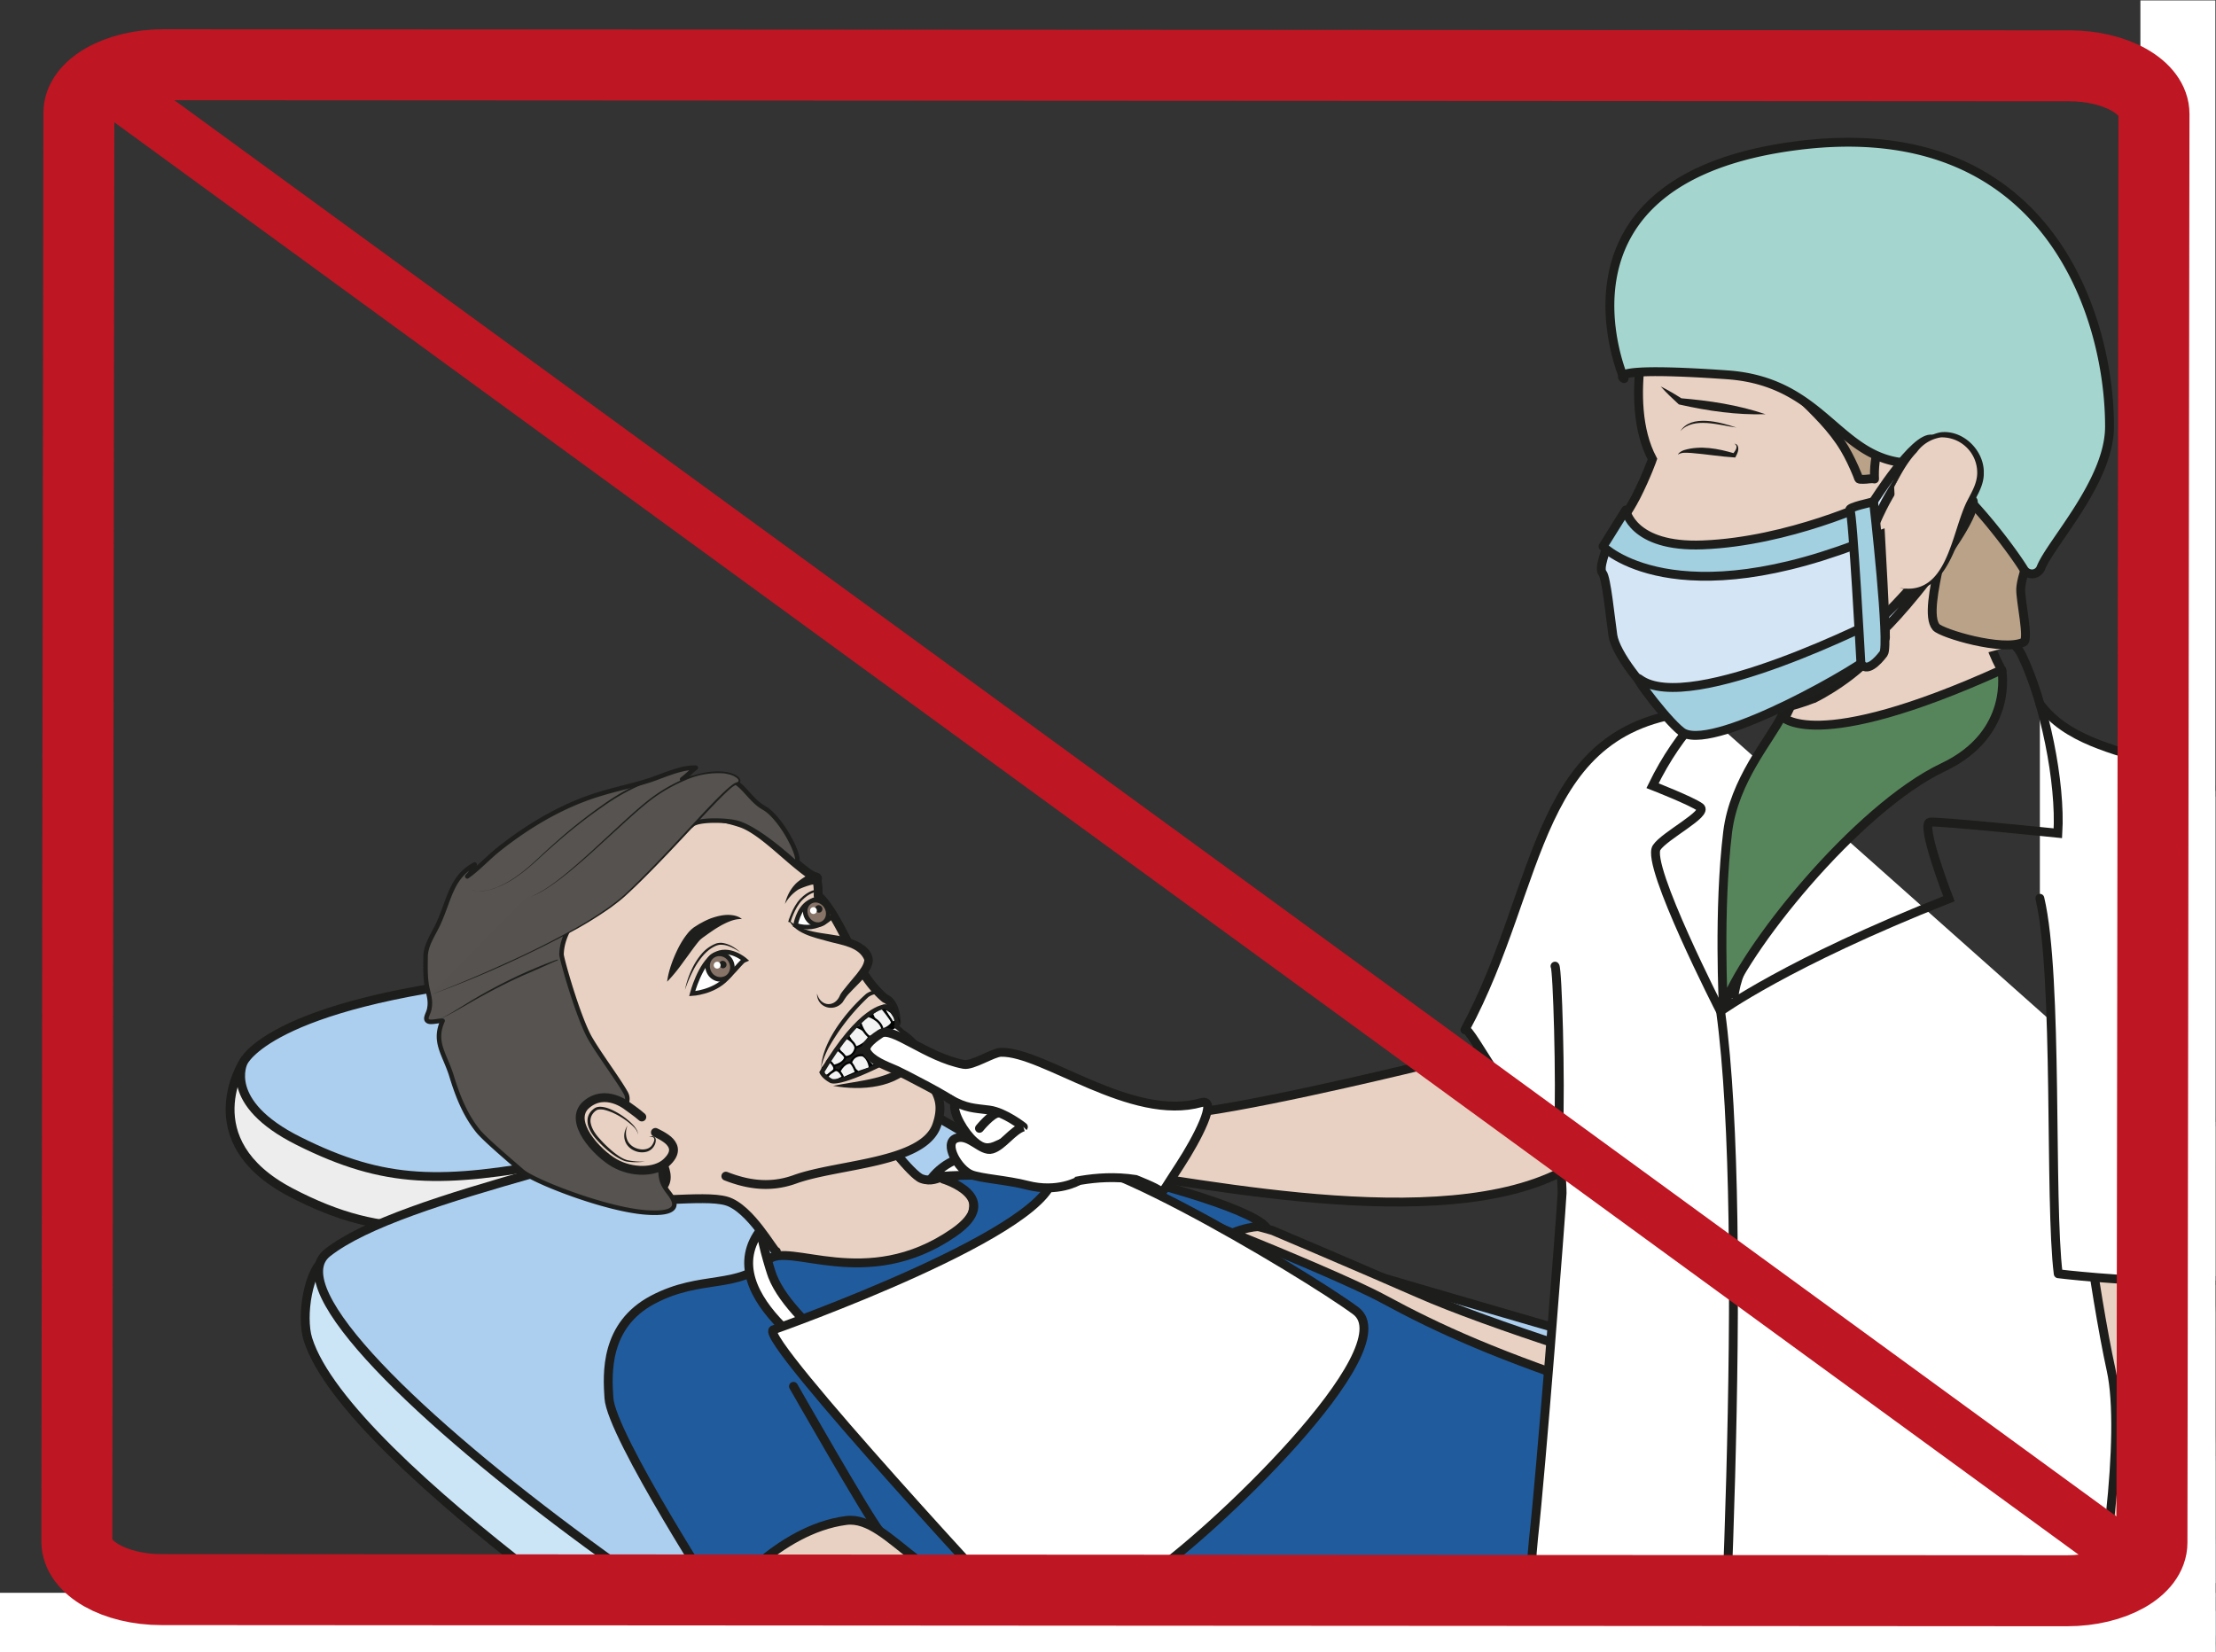 <?xml version="1.0" encoding="UTF-8" standalone="no"?><svg xmlns="http://www.w3.org/2000/svg" xml:space="preserve" viewBox="0 0 332.89 248.2"><rect x="0" y="0" width="332.89" height="248.2" fill="#333333" stroke="none"/><defs><clipPath id="a" clipPathUnits="userSpaceOnUse"><path d="M0 186.15h249.66V0H0Z"/></clipPath><clipPath id="b" clipPathUnits="userSpaceOnUse"><path d="M0 186.15h249.66V0H0Z"/></clipPath><clipPath id="c" clipPathUnits="userSpaceOnUse"><path d="M0 186.15h249.66V0H0Z"/></clipPath><clipPath id="d" clipPathUnits="userSpaceOnUse"><path d="M0 186.15h249.66V0H0Z"/></clipPath></defs><g clip-path="url(#a)" transform="matrix(1.333 0 0 -1.333 0 248.2)"><path d="M0 0s-5.74-8.83 5.3-14.64c11.05-5.8 17.87-4.21 31.85-1.37 13.98 2.83 26.93 11.9 24.2 16.9-7.2 13.22-25.6 9.52-32.08 8.76C19.52 8.49 0 0 0 0" style="fill:#ededed;fill-opacity:1;fill-rule:nonzero;stroke:none" transform="translate(27.42 66.47)"/><path d="M0 0s-5.74-8.83 5.3-14.64c11.05-5.8 17.87-4.21 31.85-1.37 13.98 2.83 26.93 11.9 24.2 16.9-7.2 13.22-25.6 9.52-32.08 8.76C19.52 8.49 0 0 0 0Z" style="fill:none;stroke:#1d1d1b;stroke-width:1;stroke-linecap:butt;stroke-linejoin:miter;stroke-miterlimit:10;stroke-dasharray:none;stroke-opacity:1" transform="translate(27.42 66.47)"/><path d="M0 0s-2.4-4.56 6.22-8.87c9.83-4.92 16.13-4.81 29.37-2.39C48.83-8.83 61.84.3 59.4 3.88c-6.45 9.46-23.86 6.23-30 5.57C2.75 6.56 0 0 0 0" style="fill:#accfef;fill-opacity:1;fill-rule:nonzero;stroke:none" transform="translate(27.42 66.47)"/><path d="M0 0s-2.4-4.56 6.22-8.87c9.83-4.92 16.13-4.81 29.37-2.39C48.83-8.83 61.84.3 59.4 3.88c-6.45 9.46-23.86 6.23-30 5.57C2.75 6.56 0 0 0 0Z" style="fill:none;stroke:#1d1d1b;stroke-width:1;stroke-linecap:butt;stroke-linejoin:miter;stroke-miterlimit:10;stroke-dasharray:none;stroke-opacity:1" transform="translate(27.42 66.47)"/><path d="M0 0s-40.73-10.53-54.64-18.18c-2.1-1.15-2.9-6.63-2.1-9.17C-52.29-41.55-9.26-69.5-9.26-69.5 6.72-82.33 8.3-83.48 17.6-87.29c9.3-3.8 69.3 10.63 69.3 10.63s20.1-28.69 26.59-26.35c6.48 2.33 66.41 25.38 83.11 20.64 16.7-4.73 153.36-41.98 172.16-36.08 18.8 5.9 69.46 23.92 60 35.5-9.46 11.57-82.59 28.97-90.36 30.88-7.78 1.92-69.72 19.37-82.2 17.09-12.47-2.28-68.46-21.39-72.37-20.82-3.9.56-7.65 2.58-7.65 2.58S114.22-42.74 65.19-27.59C29.46-16.55 3.22.63 0 0" style="fill:#cbe5f7;fill-opacity:1;fill-rule:nonzero;stroke:none" transform="translate(91.44 62.6)"/><path d="M0 0s-40.73-10.53-54.64-18.18c-2.1-1.15-2.9-6.63-2.1-9.17C-52.29-41.55-9.26-69.5-9.26-69.5 6.72-82.33 8.3-83.48 17.6-87.29c9.3-3.8 69.3 10.63 69.3 10.63s20.1-28.69 26.59-26.35c6.48 2.33 66.41 25.38 83.11 20.64 16.7-4.73 153.36-41.98 172.16-36.08 18.8 5.9 69.46 23.92 60 35.5-9.46 11.57-82.59 28.97-90.36 30.88-7.78 1.92-69.72 19.37-82.2 17.09-12.47-2.28-68.46-21.39-72.37-20.82-3.9.56-7.65 2.58-7.65 2.58S114.22-42.74 65.19-27.59C29.46-16.55 3.22.63 0 0Z" style="fill:none;stroke:#1d1d1b;stroke-width:1;stroke-linecap:butt;stroke-linejoin:miter;stroke-miterlimit:10;stroke-dasharray:none;stroke-opacity:1" transform="translate(91.44 62.6)"/><path d="M0 0s-43.23 20.12-75.31 12.32c-11.51-2.8-85.3 49.14-74.95 57.3 8.4 6.62 36.28 11.31 54.46 18.63 5.93 2.39 14.63-3.68 18-5.5 13.37-7.2 58.8-19.28 87.5-27.98 14.16-4.3 55.47-5.97 62.74-11.3 7.27-5.32 15.68-12.04 15.68-12.04s-35.68-7.4-48.68-11.79C11.08 10.08-1.88 2.78 0 0" style="fill:#accfef;fill-opacity:1;fill-rule:nonzero;stroke:none" transform="translate(187.16 -24.62)"/><path d="M0 0s-43.23 20.12-75.31 12.32c-11.51-2.8-85.3 49.14-74.95 57.3 8.4 6.62 36.28 11.31 54.46 18.63 5.93 2.39 14.63-3.68 18-5.5 13.37-7.2 58.8-19.28 87.5-27.98 14.16-4.3 55.47-5.97 62.74-11.3 7.27-5.32 15.68-12.04 15.68-12.04s-35.68-7.4-48.68-11.79C11.08 10.08-1.88 2.78 0 0Z" style="fill:none;stroke:#1d1d1b;stroke-width:1;stroke-linecap:butt;stroke-linejoin:miter;stroke-miterlimit:10;stroke-dasharray:none;stroke-opacity:1" transform="translate(187.16 -24.62)"/><path d="M0 0s-.26 4.38 8.7 7.77c8.97 3.4 64.8 28.36 90.4 18.7 25.6-9.68 152.13-43.76 169.73-38.57 17.6 5.19 60.26 18.81 51.54 24.12" style="fill:none;stroke:#1d1d1b;stroke-width:1;stroke-linecap:butt;stroke-linejoin:miter;stroke-miterlimit:10;stroke-dasharray:none;stroke-opacity:1" transform="translate(191.04 -27.08)"/></g><g clip-path="url(#b)" transform="matrix(1.333 0 0 -1.333 0 248.2)"><path d="M0 0s9.14-3.87 16.51-7.1c7.37-3.25 25.1-9.05 32.76-10.64 7.66-1.6 28.7-6.05 29.43-10.12.14-.78-4.68-5.75-10.86-4.59C41.9-27.55-11.76-7.05-8.74-.18-7.56 2.47 0 0 0 0" style="fill:#e8d1c2;fill-opacity:1;fill-rule:nonzero;stroke:none" transform="translate(143.46 47.48)"/><path d="M0 0s9.14-3.87 16.51-7.1c7.37-3.25 25.1-9.05 32.76-10.64 7.66-1.6 28.7-6.05 29.43-10.12.14-.78-4.68-5.75-10.86-4.59C41.9-27.55-11.76-7.05-8.74-.18-7.56 2.47 0 0 0 0Z" style="fill:none;stroke:#1d1d1b;stroke-width:1;stroke-linecap:round;stroke-linejoin:round;stroke-miterlimit:10;stroke-dasharray:none;stroke-opacity:1" transform="translate(143.46 47.48)"/><path d="M0 0s-10.42 5.1-12.53 13.65c-2.1 8.55-4.15 15.04 1.94 19.13 3.19 2.15 20.01 9.45 18.24 9.93 5-1.35 12.25-8.04 13.1-10.18.84-2.15 3.81-8.53 3.81-8.53-.25.54 3.6-5 4.71-8.21.92-2.63 1.11-4.58 1.37-5.73.28-1.2.85-2.96-.03-4.2 0 0 3.57-4.73 4.7-5.13 1.11-.4 1.82.08 2.19.13.36.04 4.1-1.06 3.66-3.5-.2-1.16-.5-6.71-13.67-6.48-10.42.18-8.33 1.74-8.56 1.65-.23-.1-2.9 4.9-5.61 5.68-2.72.77-9.28-.5-13.32.53" style="fill:#e8d1c2;fill-opacity:1;fill-rule:nonzero;stroke:#1d1d1b;stroke-width:1;stroke-linecap:round;stroke-linejoin:round;stroke-miterlimit:10;stroke-dasharray:none;stroke-opacity:1" transform="translate(68.54 52.62)"/><path d="M0 0c-2.81-4.44-19.3 16.39-21.96 16.14-3.03-.29-2.86-18.92-2.86-18.92s3.01-4.47-3-3.92" style="fill:none;stroke:#1d1d1b;stroke-width:1;stroke-linecap:round;stroke-linejoin:round;stroke-miterlimit:10;stroke-dasharray:none;stroke-opacity:1" transform="translate(99.15 58.48)"/><path d="M0 0s10.39-8.98 11.96-12.02" style="fill:none;stroke:#1d1d1b;stroke-width:1;stroke-linecap:round;stroke-linejoin:round;stroke-miterlimit:10;stroke-dasharray:none;stroke-opacity:1" transform="translate(90.91 31.7)"/><path d="M0 0s9.33-6.18 15.14-3.95c5.82 2.23 38.78 15.72 40.99 16.53 2.21.81 38.13 10.87 47.25 9.1 9.12-1.76 23.13-2.18 35.69-6.21 12.56-4.04 32.32-13.06 37.35-11.62 5.03 1.44 2.88 19.16 8.07 22.57 2.9 1.9 9.62 3.52 9.62 3.52s1.27 8.55 6.36 9.48c5.1.92 10.51 1 10.51 1s-22.63 2.7-34.56 6.66c-12.19 4.04-55.15 17.17-66.94 14.5-11.98-2.74-41.04-10.64-49.04-13.83-5.9-2.36-18.65-6.12-27.12-5.78-8.48.34-44.2-16.34-46.62-22.3C-15.73 13.68 0 0 0 0" style="fill:#605a51;fill-opacity:1;fill-rule:nonzero;stroke:none" transform="translate(175.4 -16.05)"/><path d="M0 0s9.33-6.18 15.14-3.95c5.82 2.23 38.78 15.72 40.99 16.53 2.21.81 38.13 10.87 47.25 9.1 9.12-1.76 23.13-2.18 35.69-6.21 12.56-4.04 32.32-13.06 37.35-11.62 5.03 1.44 2.88 19.16 8.07 22.57 2.9 1.9 9.62 3.52 9.62 3.52s1.27 8.55 6.36 9.48c5.1.92 10.51 1 10.51 1s-22.63 2.7-34.56 6.66c-12.19 4.04-55.15 17.17-66.94 14.5-11.98-2.74-41.04-10.64-49.04-13.83-5.9-2.36-18.65-6.12-27.12-5.78-8.48.34-44.2-16.34-46.62-22.3C-15.73 13.68 0 0 0 0Z" style="fill:none;stroke:#1d1d1b;stroke-width:1;stroke-linecap:round;stroke-linejoin:round;stroke-miterlimit:10;stroke-dasharray:none;stroke-opacity:1" transform="translate(175.4 -16.05)"/><path d="M0 0c2.51.98 3.7.61 3.7.61C1.8 2.88-10.93 6.27-16.46 7.29c-6.8 1.25-16.24-1.26-16.24-1.26s6.92-2.07 1.18-6.04c-9.9-6.84-18.72-.88-20.92-3.1-3.3-3.35-7.52-1.57-12.97-4.45-5.45-2.88-5.14-8.34-4.96-11.08.27-4.26 12.82-23.62 12.82-23.62s7.7 8.13 13.3 9.49c5.62 1.35 4.9-5.92 23.02-12.17 8.67-3 20.84-14.3 35.1-18.1 2.71-.73 7.49.08 10.01-.59 1.96-.51 5.33-3.65 7.11-4.12l2.55 6.15s-2.27 3.04-.65 7.67c1.62 4.62 2.89 6.5 8.24 12.09 5.35 5.58 13.5 12.7 18.44 14.52 4.94 1.83 5.5 4.01 13.21 5.74l-5.45 1.2c-8.13 1.8-14.6-1-24.56 2.25-12.93 4.2-19.69 7.3-25.81 10.62-6.67 3.6-30.27 12.7-30.27 12.7" style="fill:#205b9d;fill-opacity:1;fill-rule:nonzero;stroke:#1d1d1b;stroke-width:1;stroke-linecap:round;stroke-linejoin:round;stroke-miterlimit:10;stroke-dasharray:none;stroke-opacity:1" transform="translate(138.99 47.27)"/><path d="M0 0c-.37-.43.95-4.78 1.2-5.4 2.38-6.07 14.37-12.89 7.98-10.88C9.18-16.29-6.25-7.67 0 0" style="fill:#fff;fill-opacity:1;fill-rule:nonzero;stroke:#1d1d1b;stroke-width:1;stroke-linecap:butt;stroke-linejoin:miter;stroke-miterlimit:10;stroke-dasharray:none;stroke-opacity:1" transform="translate(85.86 47.75)"/><path d="M0 0c.35.48 6.17.43 7.03.37C15.39-.2 28.96-9.87 23.69-4.26 23.69-4.26 6.4 8.21 0 0" style="fill:#fff;fill-opacity:1;fill-rule:nonzero;stroke:#1d1d1b;stroke-width:1;stroke-linecap:butt;stroke-linejoin:miter;stroke-miterlimit:10;stroke-dasharray:none;stroke-opacity:1" transform="translate(104.92 53.33)"/><path d="M0 0s32.69 11.53 31.54 17.8C30.4 24.04 59.94 6.4 65.66 2.16c5.71-4.23-16.5-25.39-23.33-29.89-6.83-4.5-13.9-5.55-13.9-5.55S-1.52-1.09 0 0" style="fill:#fff;fill-opacity:1;fill-rule:nonzero;stroke:none" transform="translate(87.12 36.3)"/><path d="M0 0s32.69 11.53 31.54 17.8C30.4 24.04 59.94 6.4 65.66 2.16c5.71-4.23-16.5-25.39-23.33-29.89-6.83-4.5-13.9-5.55-13.9-5.55S-1.52-1.09 0 0Z" style="fill:none;stroke:#1d1d1b;stroke-width:1;stroke-linecap:butt;stroke-linejoin:miter;stroke-miterlimit:10;stroke-dasharray:none;stroke-opacity:1" transform="translate(87.12 36.3)"/><path d="M0 0s-37.42 11.04-52.05 16.27c-14.63 5.22-28.33 7.13-39.85 4.05-11.52-3.08-43.47-10.58-49.72-12.27-7.77-2.1-18.08.54-18.08.54" style="fill:none;stroke:#1d1d1b;stroke-width:1;stroke-linecap:round;stroke-linejoin:round;stroke-miterlimit:10;stroke-dasharray:none;stroke-opacity:1" transform="translate(363.78 12.99)"/><path d="M0 0s8.43-14.79 9.72-16.32" style="fill:none;stroke:#1d1d1b;stroke-width:1;stroke-linecap:round;stroke-linejoin:round;stroke-miterlimit:10;stroke-dasharray:none;stroke-opacity:1" transform="translate(89.42 29.94)"/><path d="M0 0c1.56-3.72 1.29-10.45 3.7-11.29 2.4-.83.67 7.38.41 9.78-.52 4.9 2.2 3.7 2.5-1.27.3-5.25 1.09-6.93 1.58-7.03 3.11-.67 1.94 7.66.72 11.99C7.7 6.5 12.07.62 12.66-4.28c.6-4.9 4.89-1.2 2 6.9-2.88 8.1-.2 3.6 1.06 2.87 3.38-1.97 8.89 1.2 4.67 2.67-4.22 1.46-9.65 8.14-19.44 7.27-8.8-.79-8.42-1.11-16.24.2-5.64.95-14.24 6.02-25.03 5.3-10.78-.7-15.03 9.39-20.12 8.72-7.73-1-13.8-8.88-13.8-8.88 8.72-8.92 21.63-15.56 27-16.8 5.37-1.25 27.2-.4 32.42.21 3.44.41 7.45-1.9 10.67-3.23 0 0 .71-1.85.38-4.88-.34-3.04.7-7.96 2.04-6.16C-.4-8.29-.17.41 0 0" style="fill:#e8d1c2;fill-opacity:1;fill-rule:nonzero;stroke:none" transform="translate(155.79 -14.83)"/><path d="M0 0c1.56-3.72 1.29-10.45 3.7-11.29 2.4-.83.67 7.38.41 9.78-.52 4.9 2.2 3.7 2.5-1.27.3-5.25 1.09-6.93 1.58-7.03 3.11-.67 1.94 7.66.72 11.99C7.7 6.5 12.07.62 12.66-4.28c.6-4.9 4.89-1.2 2 6.9-2.88 8.1-.2 3.6 1.06 2.87 3.38-1.97 8.89 1.2 4.67 2.67-4.22 1.46-9.65 8.14-19.44 7.27-8.8-.79-8.42-1.11-16.24.2-5.64.95-14.24 6.02-25.03 5.3-10.78-.7-15.03 9.39-20.12 8.72-7.73-1-13.8-8.88-13.8-8.88 8.72-8.92 21.63-15.56 27-16.8 5.37-1.25 27.2-.4 32.42.21 3.44.41 7.45-1.9 10.67-3.23 0 0 .71-1.85.38-4.88-.34-3.04.7-7.96 2.04-6.16C-.4-8.29-.17.41 0 0Z" style="fill:none;stroke:#1d1d1b;stroke-width:1;stroke-linecap:round;stroke-linejoin:round;stroke-miterlimit:10;stroke-dasharray:none;stroke-opacity:1" transform="translate(155.79 -14.83)"/><path d="M0 0c2.08-.81 4.75-1.46 7.8-.35 4.83 1.74 14.45 1.77 15.96 6.08 1.51 4.32-2.1 4.7-2.12 8.52 0 .28-1.4 1.57-1.67 1.67-1.46.57-.76 1.4-.76 1.4s-.02 2.2-1.25 2.7c0 0-1.77 1.35-3.05 3.97-1.28 2.62-3.04 6.39-4.51 7.62 0 0 .1 1.97-.47 2.19-.49.19-1.25.82-1.93 1.37-1.93 1.58-4.3 3.95-6.27 4.63a17.43 17.43 0 0 1-17.6-3.97c-7.06-6.55-6.7-20.24-3.23-25.45 3.47-5.22 11.24-8 11.24-8" style="fill:#e8d1c2;fill-opacity:1;fill-rule:nonzero;stroke:#1e1f1d;stroke-width:1;stroke-linecap:round;stroke-linejoin:round;stroke-miterlimit:10;stroke-dasharray:none;stroke-opacity:1" transform="translate(81.8 53.63)"/><path d="M0 0c.18.77.52 1.52 1.1 2.16.14.16.3.3.48.44a9.98 9.98 0 0 0 1.06.7l.32.15a1.94 1.94 0 0 0 .33.09h.08c.04 0 .03.02.16 0a.69.69 0 1 0-.24-1.35h.1l-.02.01h-.09l-.23-.02a8.15 8.15 0 0 1-1.52-.54A4.52 4.52 0 0 1 0 0" style="fill:#1e1f1d;fill-opacity:1;fill-rule:nonzero;stroke:none" transform="translate(88.46 84.31)"/><path d="M0 0c.12-.76 1.58-1.62 3.42-2.02 2.73-.61 4.9-.76 5.6-2.53 0 0 .35-.52-.8-1.9C6.96-7.95 6.36-8.4 5.97-9.21c-.4-.82-2.36-1.33-2.71.67" style="fill:#e8d1c2;fill-opacity:1;fill-rule:nonzero;stroke:none" transform="translate(88.82 82.76)"/><path d="M0 0c.15-.42.54-.66.9-.88 2.37-1.3 5.37-.64 7.65-2.24 2.46-1.93-.27-3.84-1.76-5.5-.3-.33-.4-.53-.68-.95-1.03-1.13-2.88-.53-2.86 1.02.4-1.53 2.08-1.59 2.62-.13.2.4 1.58 1.98 1.87 2.35.36.48.75.94.84 1.52.02.02-.04.13.03-.01C8-3.25 5.95-3.08 4.45-2.65 2.92-2.22.53-1.75 0 0" style="fill:#1e1f1d;fill-opacity:1;fill-rule:nonzero;stroke:none" transform="translate(88.82 82.76)"/><path d="M0 0c-.01-.42 1.82-6.93 3.17-9.37 1-1.77 3.25-4.77 4.08-6.27.74-1.36-1.2-2.65-1.13-2.91.19-.6 3.6-2.05 4.53-4.08.95-2.04 0-2.4 1.44-4.23.75-.95 1.64-2.56-2.66-2.22-4.57.36-12.56 3.5-13.85 4.62-1.28 1.11-4.24 3.62-4.98 4.54-1.49 1.85-2.33 4.03-3 6.23-.76 2.45-2.08 3.8-1 6.2-.4.04-1.3-.23-1.62-.06-.47.23-.02.81.1 1.31.24 1.08-.09 1.73-.27 2.75-.17 1.02-.14 2.14-.13 3.18 0 1.42.93 2.6 1.5 3.9 1.2 2.67 1.43 5.15 4.03 6.54a3.3 3.3 0 0 0-.83-1.34c1.26.9 2.35 2.11 3.58 3.09 3.42 2.7 7.2 4.94 11.37 6.2 1.86.57 3.8.96 5.64 1.56 1.56.52 3.56 1.47 5.17 1.4-.53-.4-1-.9-1.55-1.31 1.58.19 3.23.43 4.83.14 2.05-.37 2.59-2.33 4.4-3.36 2.02-1.15 4.45-5.97 3.6-6.25 0 0-4.3 4.03-6.77 4.6-1.27.3-4.34.36-4.95-.28-.79-.8-4.6.17-6.1-2.4C6.21 8.1.11 4.61 0 0" style="fill:#565350;fill-opacity:1;fill-rule:nonzero;stroke:none" transform="translate(63.28 78.63)"/><path d="M0 0c-.01-.42 1.82-6.93 3.17-9.37 1-1.77 3.25-4.77 4.08-6.27.74-1.36-1.2-2.65-1.13-2.91.19-.6 3.6-2.05 4.53-4.08.95-2.04 0-2.4 1.44-4.23.75-.95 1.64-2.56-2.66-2.22-4.57.36-12.56 3.5-13.85 4.62-1.28 1.11-4.24 3.62-4.98 4.54-1.49 1.85-2.33 4.03-3 6.23-.76 2.45-2.08 3.8-1 6.2-.4.04-1.3-.23-1.62-.06-.47.23-.02.81.1 1.31.24 1.08-.09 1.73-.27 2.75-.17 1.02-.14 2.14-.13 3.18 0 1.42.93 2.6 1.5 3.9 1.2 2.67 1.43 5.15 4.03 6.54a3.3 3.3 0 0 0-.83-1.34c1.26.9 2.35 2.11 3.58 3.09 3.42 2.7 7.2 4.94 11.37 6.2 1.86.57 3.8.96 5.64 1.56 1.56.52 3.56 1.47 5.17 1.4-.53-.4-1-.9-1.55-1.31 1.58.19 3.23.43 4.83.14 2.05-.37 2.59-2.33 4.4-3.36 2.02-1.15 4.45-5.97 3.6-6.25 0 0-4.3 4.03-6.77 4.6-1.27.3-4.34.36-4.95-.28-.79-.8-4.6.17-6.1-2.4C6.21 8.1.11 4.61 0 0Z" style="fill:none;stroke:#1e1f1d;stroke-width:.512;stroke-linecap:round;stroke-linejoin:round;stroke-miterlimit:10;stroke-dasharray:none;stroke-opacity:1" transform="translate(63.28 78.63)"/><path d="m0 0 .43.24.05.03.03.02h.01V.28L.53.24H.53L.5.23.45.2.21.1l-.89-.41-1.8-.8c-1.2-.5-2.39-1.06-3.55-1.66a70.57 70.57 0 0 1-3.45-1.88l-1.7-.97c-.3-.16-.58-.32-.88-.46-.3-.13-.6-.3-.93-.29.33 0 .63.18.92.32.29.15.57.31.85.48l1.68 1.03A57.23 57.23 0 0 0-2.55-.9c.6.25 1.2.51 1.81.75L.18.2l.24.08.06.02H.5l.01.01h.02S.54.33.58.3C.58.24.56.25.56.25V.23H.54L.51.21.46.19Z" style="fill:#1e1f1d;fill-opacity:1;fill-rule:nonzero;stroke:none" transform="translate(62.29 77.73)"/><path d="M0 0s16.47 6.1 22.16 11.47c5.69 5.38 10.96 11.95 12.33 12.36 1.37.42-2.28 3.25-9.05-1.31-3.67-2.48-11-10.82-14.78-11.66" style="fill:#55524f;fill-opacity:1;fill-rule:nonzero;stroke:none" transform="translate(48.56 74.08)"/><path d="M0 0c2.8 1.08 5.58 2.25 8.31 3.5a99.1 99.1 0 0 1 8.05 4.04 43.1 43.1 0 0 1 3.8 2.41c.6.45 1.2.9 1.75 1.41.55.51 1.08 1.04 1.62 1.57 2.13 2.11 4.17 4.32 6.21 6.53 1.03 1.1 2.04 2.2 3.13 3.25.28.26.55.52.85.76.15.12.3.24.47.34.08.05.18.09.28.13.07.02.15.06.18.1.07.09-.01.25-.14.36-.13.11-.29.2-.45.28-.33.14-.7.22-1.06.27a9.09 9.09 0 0 1-4.35-.78 18 18 0 0 1-3.87-2.23c-1.19-.92-2.3-1.94-3.41-2.95l-3.33-3.04c-1.12-1-2.26-1.98-3.46-2.9-.6-.45-1.22-.89-1.86-1.28a7.35 7.35 0 0 0-2.06-.9c.73.18 1.4.53 2.04.93.64.4 1.25.84 1.84 1.3 1.18.93 2.3 1.93 3.42 2.94l3.31 3.06c1.1 1.01 2.22 2.04 3.4 2.96a18.1 18.1 0 0 0 3.91 2.28c1.4.57 2.91.96 4.44.8.38-.04.76-.13 1.12-.28.18-.08.35-.17.5-.31a.8.8 0 0 0 .2-.26c.05-.1.06-.26-.02-.37a.54.54 0 0 0-.3-.18 3.9 3.9 0 0 1-.68-.43c-.28-.24-.55-.5-.82-.75-1.07-1.05-2.09-2.16-3.12-3.25-2.05-2.2-4.1-4.4-6.24-6.51a60.24 60.24 0 0 0-1.64-1.56c-.55-.52-1.16-.97-1.76-1.42a43.54 43.54 0 0 0-3.82-2.4A120.85 120.85 0 0 0 0 0" style="fill:#1e1f1d;fill-opacity:1;fill-rule:nonzero;stroke:none" transform="translate(48.56 74.08)"/><path d="M0 0c.47-.2.99-.2 1.48-.13.5.06.98.22 1.45.4.93.39 1.8.92 2.6 1.53.8.6 1.54 1.28 2.28 1.97.73.7 1.48 1.36 2.24 2.03a56.44 56.44 0 0 0 4.76 3.74 23.86 23.86 0 0 0 5.3 2.9c.06.03.13 0 .15-.06a.12.12 0 0 0-.07-.15A23.65 23.65 0 0 1 14.9 9.4a56.05 56.05 0 0 1-4.77-3.68 79.44 79.44 0 0 1-2.26-2c-.74-.69-1.5-1.36-2.31-1.96-.8-.6-1.68-1.13-2.62-1.5a6.2 6.2 0 0 0-1.45-.4A2.87 2.87 0 0 0 0 0" style="fill:#1e1f1d;fill-opacity:1;fill-rule:nonzero;stroke:none" transform="translate(53.1 85.93)"/><path d="M0 0s1.16-.52 1.63-1.05c.48-.53.76-1.3-.44-2.38-1.2-1.07-3.77-1.17-5.8-.02-2.02 1.15-5.32 4.76-3.16 6.6 2.16 1.83 4.61-.17 4.61-.17s1.12-.78 1.63-1.24" style="fill:#e8d1c2;fill-opacity:1;fill-rule:nonzero;stroke:#1e1f1d;stroke-width:1;stroke-linecap:round;stroke-linejoin:round;stroke-miterlimit:10;stroke-dasharray:none;stroke-opacity:1" transform="translate(73.86 58.56)"/><path d="M0 0a7.17 7.17 0 0 0-2.02-.01c-.35.06-.66.22-.96.39-.3.17-.58.36-.85.56-.54.41-1.03.88-1.5 1.38-.46.5-.9 1.06-1.1 1.76-.08.34-.1.73.04 1.09.13.35.4.63.7.84.35.22.75.17 1.08.11.35-.07.67-.2.98-.35.62-.3 1.19-.67 1.7-1.1.27-.22.51-.46.73-.72.1-.14.2-.28.28-.43.07-.15.13-.33.05-.49.06.16-.02.33-.1.47-.08.14-.19.27-.3.39a8.4 8.4 0 0 1-2.47 1.65c-.3.12-.61.23-.92.3-.31.05-.65.06-.86-.09a1.5 1.5 0 0 1-.56-.7c-.1-.28-.1-.59-.01-.89.16-.6.55-1.15 1-1.63.43-.5.92-.95 1.42-1.38.51-.41 1.06-.83 1.68-1A7.91 7.91 0 0 1 0 0" style="fill:#1e1f1d;fill-opacity:1;fill-rule:nonzero;stroke:none" transform="translate(72.7 55.28)"/><path d="M0 0a2.12 2.12 0 0 1-.02-1.65c.22-.5.7-.84 1.22-.97.52-.14 1.12-.08 1.48.31.16.19.31.47.34.72 0 .12-.04.24-.18.29a.96.96 0 0 1-.42.05c.14.05.3.07.45.04.17-.03.3-.2.31-.37.01-.17-.02-.33-.07-.48a1.02 1.02 0 0 0-.1-.21 1.4 1.4 0 0 0-.95-.7 2.1 2.1 0 0 0-.94.02c-.3.08-.6.22-.85.43-.24.2-.44.47-.54.77C-.49-1.15-.33-.48 0 0" style="fill:#1e1f1d;fill-opacity:1;fill-rule:nonzero;stroke:none" transform="translate(70.72 59.33)"/><path d="M0 0s-1.8 1.57-3.44.56C-5.07-.46-5.94-3.8-5.94-3.8s2.37.13 3.88 1.7C-.56-.55-.37-.15 0 0" style="fill:#fff;fill-opacity:1;fill-rule:nonzero;stroke:none" transform="translate(83.94 78)"/><path d="M0 0s-1.8 1.57-3.44.56C-5.07-.46-5.94-3.8-5.94-3.8s2.37.13 3.88 1.7C-.56-.55-.37-.15 0 0Z" style="fill:none;stroke:#1e1f1d;stroke-width:.512;stroke-linecap:butt;stroke-linejoin:miter;stroke-miterlimit:10;stroke-dasharray:none;stroke-opacity:1" transform="translate(83.94 78)"/><path d="M0 0c.41-.7.22-1.57-.44-1.96a1.42 1.42 0 0 0-1.93.55c-.4.69-.21 1.57.44 1.96C-1.27.94-.4.69 0 0" style="fill:#877367;fill-opacity:1;fill-rule:nonzero;stroke:none" transform="translate(82.32 77.95)"/><path d="M0 0c.41-.7.22-1.57-.44-1.96a1.42 1.42 0 0 0-1.93.55c-.4.69-.21 1.57.44 1.96C-1.27.94-.4.69 0 0Z" style="fill:none;stroke:#1e1f1d;stroke-width:.512;stroke-linecap:round;stroke-linejoin:round;stroke-miterlimit:10;stroke-dasharray:none;stroke-opacity:1" transform="translate(82.32 77.95)"/><path d="M0 0a.41.41 0 0 0-.13-.57c-.19-.12-.44-.05-.56.16-.12.2-.07.46.13.57C-.37.27-.12.2 0 0" style="fill:#1e1f1d;fill-opacity:1;fill-rule:nonzero;stroke:none" transform="translate(81.81 77.69)"/><path d="M0 0c.14 1.04.46 2 .86 2.94.41.94.87 1.83 1.61 2.69.1.1.2.21.33.32l.2.16.17.11c.23.14.44.29.67.4.46.26.95.49 1.46.64.51.16 1.05.27 1.6.27.54-.02 1.12-.11 1.53-.48-.52.04-.98-.1-1.4-.26a8.51 8.51 0 0 1-1.25-.63c-.4-.23-.78-.5-1.17-.77l-.57-.41-.13-.1-.1-.08a3.13 3.13 0 0 1-.2-.2c-.55-.65-1.11-1.48-1.7-2.26C1.34 1.54.74.75 0 0" style="fill:#1e1f1d;fill-opacity:1;fill-rule:nonzero;stroke:none" transform="translate(75.18 75.55)"/><path d="M0 0c.15.77.4 1.52.73 2.24.33.72.75 1.4 1.3 2a4.08 4.08 0 0 0 1.5 1c.2.06.41.08.62.07.82-.1 1.51-.55 2.1-1.06-.33.21-.67.4-1.02.56-.35.16-.73.28-1.1.28-.36.03-.7-.12-1.04-.32-.33-.19-.61-.44-.88-.71a8.17 8.17 0 0 1-1.3-1.9A15.6 15.6 0 0 1 0 0" style="fill:#1e1f1d;fill-opacity:1;fill-rule:nonzero;stroke:none" transform="translate(77.19 74.62)"/><path d="M0 0s.3 1.84 1.46 2.55c1.15.7 1.6.43 1.6.43l1.17-1.75.04-.06S2.67-.85 0 0" style="fill:#fff;fill-opacity:1;fill-rule:nonzero;stroke:none" transform="translate(89.65 81.91)"/><path d="M0 0s.3 1.84 1.46 2.55c1.15.7 1.6.43 1.6.43l1.17-1.75.04-.06S2.67-.85 0 0Z" style="fill:none;stroke:#1e1f1d;stroke-width:.512;stroke-linecap:butt;stroke-linejoin:miter;stroke-miterlimit:10;stroke-dasharray:none;stroke-opacity:1" transform="translate(89.65 81.91)"/><path d="M0 0c.4-.67.24-1.5-.36-1.86-.6-.36-1.4-.1-1.8.57-.4.67-.25 1.5.35 1.86C-1.2.93-.4.67 0 0" style="fill:#877367;fill-opacity:1;fill-rule:nonzero;stroke:none" transform="translate(93.12 84)"/><path d="M0 0c.4-.67.24-1.5-.36-1.86-.6-.36-1.4-.1-1.8.57-.4.67-.25 1.5.35 1.86C-1.2.93-.4.67 0 0Z" style="fill:none;stroke:#1e1f1d;stroke-width:.512;stroke-linecap:round;stroke-linejoin:round;stroke-miterlimit:10;stroke-dasharray:none;stroke-opacity:1" transform="translate(93.12 84)"/><path d="M0 0a.42.42 0 0 0-.13-.57c-.19-.12-.44-.05-.56.16-.12.2-.07.46.12.57.2.11.45.04.57-.16" style="fill:#1e1f1d;fill-opacity:1;fill-rule:nonzero;stroke:none" transform="translate(92.62 83.96)"/><path d="M0 0s.45 1.63 1.34 2.55c.84.87 1.62.97 1.62.97" style="fill:none;stroke:#1e1f1d;stroke-width:.256;stroke-linecap:butt;stroke-linejoin:miter;stroke-miterlimit:10;stroke-dasharray:none;stroke-opacity:1" transform="translate(88.95 82.26)"/><path d="M0 0a.38.38 0 1 0-.66-.39A.38.38 0 0 0 0 0" style="fill:#fff;fill-opacity:1;fill-rule:nonzero;stroke:none" transform="translate(92 83.76)"/><path d="M0 0a.38.38 0 1 0-.66-.4A.38.38 0 0 0 0 0" style="fill:#fff;fill-opacity:1;fill-rule:nonzero;stroke:none" transform="translate(81.15 77.61)"/><path d="M0 0s.73-.69 7.07 2.6c0 0 2.78 1.39.84 2.46 0 0-.24 2.84-1.8 3.3 0 0-1.77.23-7.15-7.41 0 0 .2-.48 1.04-.95" style="fill:#1d1d1b;fill-opacity:1;fill-rule:nonzero;stroke:none" transform="translate(93.64 64.38)"/><path d="M0 0s.12-.15.36-.05l.69.24L.6.72Z" style="fill:#f3f3f3;fill-opacity:1;fill-rule:nonzero;stroke:none" transform="translate(97.54 68.96)"/><path d="M0 0s.12-.15.36-.05l.69.24L.6.72Z" style="fill:none;stroke:#020303;stroke-width:.5;stroke-linecap:butt;stroke-linejoin:miter;stroke-miterlimit:10;stroke-dasharray:none;stroke-opacity:1" transform="translate(97.54 68.96)"/><path d="M0 0s.12-.52.56-.27l.54.46S1 .48.85.56z" style="fill:#f3f3f3;fill-opacity:1;fill-rule:nonzero;stroke:none" transform="translate(98.14 69.5)"/><path d="M0 0s.12-.52.56-.27l.54.46S1 .48.85.56z" style="fill:none;stroke:#020303;stroke-width:.5;stroke-linecap:butt;stroke-linejoin:miter;stroke-miterlimit:10;stroke-dasharray:none;stroke-opacity:1" transform="translate(98.14 69.5)"/><path d="M0 0s.01-.66.23-.57c0 0 .85.74.82.82 0 0-.23.3-.4.25z" style="fill:#f3f3f3;fill-opacity:1;fill-rule:nonzero;stroke:none" transform="translate(99.05 70.17)"/><path d="M0 0s.01-.66.23-.57c0 0 .85.74.82.82 0 0-.23.3-.4.25z" style="fill:none;stroke:#020303;stroke-width:.5;stroke-linecap:butt;stroke-linejoin:miter;stroke-miterlimit:10;stroke-dasharray:none;stroke-opacity:1" transform="translate(99.05 70.17)"/><path d="M0 0s.2-.42.31-.38c0 0 .6.28.17.68z" style="fill:#f3f3f3;fill-opacity:1;fill-rule:nonzero;stroke:none" transform="translate(99.88 70.75)"/><path d="M0 0s.2-.42.31-.38c0 0 .6.28.17.68z" style="fill:none;stroke:#020303;stroke-width:.5;stroke-linecap:butt;stroke-linejoin:miter;stroke-miterlimit:10;stroke-dasharray:none;stroke-opacity:1" transform="translate(99.88 70.75)"/><path d="M0 0s.88-1.1.49-1.27c0 0-.65-.33-.73.1 0 0-.98 1.6-.76 1.64l.23.03z" style="fill:#f3f3f3;fill-opacity:1;fill-rule:nonzero;stroke:none" transform="translate(100.52 72.23)"/><path d="M0 0s.88-1.1.49-1.27c0 0-.65-.33-.73.1 0 0-.98 1.6-.76 1.64l.23.03L0 0" style="fill:none;stroke:#020303;stroke-width:.5;stroke-linecap:butt;stroke-linejoin:miter;stroke-miterlimit:10;stroke-dasharray:none;stroke-opacity:1" transform="translate(100.52 72.23)"/><path d="M0 0s1.19-1.42 1.18-1.68c0-.27-.78-.8-1.08-.78C-.2-2.43-1-1.1-1.08-.67l.68.47" style="fill:#f3f3f3;fill-opacity:1;fill-rule:nonzero;stroke:#020303;stroke-width:.25;stroke-linecap:butt;stroke-linejoin:miter;stroke-miterlimit:10;stroke-dasharray:none;stroke-opacity:1" transform="translate(99.35 72.64)"/><path d="M0 0s1.04-.21 1.55-1.17c0 0-.25-.8-1.53-1.22 0 0-.89 1.3-.88 1.48l.16.06s.36.71.7.85" style="fill:#f3f3f3;fill-opacity:1;fill-rule:nonzero;stroke:none" transform="translate(96.4 70.51)"/><path d="M0 0s1.04-.21 1.55-1.17c0 0-.25-.8-1.53-1.22 0 0-.89 1.3-.88 1.48l.16.06s.36.71.7.85z" style="fill:none;stroke:#020303;stroke-width:.25;stroke-linecap:butt;stroke-linejoin:miter;stroke-miterlimit:10;stroke-dasharray:none;stroke-opacity:1" transform="translate(96.4 70.51)"/><path d="M0 0s1-.36 1.18-1.17c0 0-.06-.84-.9-1.04 0 0-.56-.28-1.07 1.04z" style="fill:#f3f3f3;fill-opacity:1;fill-rule:nonzero;stroke:none" transform="translate(95.24 69.29)"/><path d="M0 0s1-.36 1.18-1.17c0 0-.06-.84-.9-1.04 0 0-.56-.28-1.07 1.04z" style="fill:none;stroke:#020303;stroke-width:.25;stroke-linecap:butt;stroke-linejoin:miter;stroke-miterlimit:10;stroke-dasharray:none;stroke-opacity:1" transform="translate(95.24 69.29)"/><path d="M0 0s.9-.61.9-.95c0 0-.1-.62-1.24-.9 0 0-.7.2-.8.47z" style="fill:#f3f3f3;fill-opacity:1;fill-rule:nonzero;stroke:none" transform="translate(94.35 67.92)"/><path d="M0 0s.9-.61.9-.95c0 0-.1-.62-1.24-.9 0 0-.7.2-.8.47z" style="fill:none;stroke:#020303;stroke-width:.25;stroke-linecap:butt;stroke-linejoin:miter;stroke-miterlimit:10;stroke-dasharray:none;stroke-opacity:1" transform="translate(94.35 67.92)"/><path d="M0 0s.77-.58.56-1.04c0 0-.82-.9-1.1-.58-.3.32 0 0 0 0s-.3.77-.17.83z" style="fill:#f3f3f3;fill-opacity:1;fill-rule:nonzero;stroke:none" transform="translate(93.44 66.63)"/><path d="M0 0s.77-.58.56-1.04c0 0-.82-.9-1.1-.58-.3.32 0 0 0 0s-.3.77-.17.83L0 0" style="fill:none;stroke:#020303;stroke-width:.25;stroke-linecap:butt;stroke-linejoin:miter;stroke-miterlimit:10;stroke-dasharray:none;stroke-opacity:1" transform="translate(93.44 66.63)"/><path d="M0 0s1.48-.39 1.73-1.56c0 0-.7-.88-1.5-.84 0 0-.66.41-1.02 1.6 0 0 .4.6.79.8" style="fill:#f3f3f3;fill-opacity:1;fill-rule:nonzero;stroke:#020303;stroke-width:.25;stroke-linecap:butt;stroke-linejoin:miter;stroke-miterlimit:10;stroke-dasharray:none;stroke-opacity:1" transform="translate(97.73 71.74)"/><path d="M0 0s-1.05 1.52-1.3 1.59c-.27.06-.99-.54-1.04-.84-.05-.3 1.01-1.43 1.4-1.61Z" style="fill:#f3f3f3;fill-opacity:1;fill-rule:nonzero;stroke:none" transform="translate(102.36 68.88)"/><path d="M0 0s-1.05 1.52-1.3 1.59c-.27.06-.99-.54-1.04-.84-.05-.3 1.01-1.43 1.4-1.61L0 0" style="fill:none;stroke:#020303;stroke-width:.25;stroke-linecap:butt;stroke-linejoin:miter;stroke-miterlimit:10;stroke-dasharray:none;stroke-opacity:1" transform="translate(102.36 68.88)"/><path d="M0 0s.07 1.06-.71 1.8c0 0-.84-.02-1.59-1.14 0 0 1.02-1.2 1.2-1.24l.1.14S-.22-.3 0 0" style="fill:#f3f3f3;fill-opacity:1;fill-rule:nonzero;stroke:none" transform="translate(99.52 66.6)"/><path d="M0 0s.07 1.06-.71 1.8c0 0-.84-.02-1.59-1.14 0 0 1.02-1.2 1.2-1.24l.1.14S-.22-.3 0 0z" style="fill:none;stroke:#020303;stroke-width:.25;stroke-linecap:butt;stroke-linejoin:miter;stroke-miterlimit:10;stroke-dasharray:none;stroke-opacity:1" transform="translate(99.52 66.6)"/><path d="M0 0s-.08 1.06-.81 1.45c0 0-.83.17-1.24-.59 0 0-.43-.46.72-1.31z" style="fill:#f3f3f3;fill-opacity:1;fill-rule:nonzero;stroke:none" transform="translate(98.04 65.8)"/><path d="M0 0s-.08 1.06-.81 1.45c0 0-.83.17-1.24-.59 0 0-.43-.46.72-1.31z" style="fill:none;stroke:#020303;stroke-width:.25;stroke-linecap:butt;stroke-linejoin:miter;stroke-miterlimit:10;stroke-dasharray:none;stroke-opacity:1" transform="translate(98.04 65.8)"/><path d="M0 0s-.35 1.03-.68 1.12c0 0-.62.08-1.19-.95 0 0 0-.73.23-.9z" style="fill:#f3f3f3;fill-opacity:1;fill-rule:nonzero;stroke:none" transform="translate(96.48 65.31)"/><path d="M0 0s-.35 1.03-.68 1.12c0 0-.62.08-1.19-.95 0 0 0-.73.23-.9z" style="fill:none;stroke:#020303;stroke-width:.25;stroke-linecap:butt;stroke-linejoin:miter;stroke-miterlimit:10;stroke-dasharray:none;stroke-opacity:1" transform="translate(96.48 65.31)"/><path d="M0 0s-.35.9-.86.81c0 0-1.08-.54-.85-.9.23-.37 0 0 0 0s.66-.5.76-.38z" style="fill:#f3f3f3;fill-opacity:1;fill-rule:nonzero;stroke:none" transform="translate(95 64.78)"/><path d="M0 0s-.35.9-.86.81c0 0-1.08-.54-.85-.9.23-.37 0 0 0 0s.66-.5.76-.38L0 0" style="fill:none;stroke:#020303;stroke-width:.25;stroke-linecap:butt;stroke-linejoin:miter;stroke-miterlimit:10;stroke-dasharray:none;stroke-opacity:1" transform="translate(95 64.78)"/><path d="M0 0s.02 1.53-1.05 2.08c0 0-1.03-.44-1.2-1.22 0 0 .22-.75 1.27-1.41 0 0 .68.22.98.55" style="fill:#f3f3f3;fill-opacity:1;fill-rule:nonzero;stroke:#020303;stroke-width:.25;stroke-linecap:butt;stroke-linejoin:miter;stroke-miterlimit:10;stroke-dasharray:none;stroke-opacity:1" transform="translate(101.06 67.55)"/><path d="M0 0s.73-.69 7.07 2.6c0 0 3.62.97.34 3.49 0 0 .26 1.8-1.3 2.26 0 0-2.71.1-7.15-7.4 0 0 .2-.48 1.04-.95z" style="fill:none;stroke:#1d1d1b;stroke-width:.5;stroke-linecap:butt;stroke-linejoin:miter;stroke-miterlimit:10;stroke-dasharray:none;stroke-opacity:1" transform="translate(93.64 64.38)"/><path d="M0 0c-.5 1.39-1.7 3.62-3.4 2.44a24.37 24.37 0 0 1-4.46-5.67c-.37-.72-.68-1.46-.87-2.27.12 1.65.89 3.2 1.8 4.57a19.9 19.9 0 0 0 3.29 3.74C-1.67 4.14-.26 1.67 0 0" style="fill:#1d1d1b;fill-opacity:1;fill-rule:nonzero;stroke:none" transform="translate(101.26 71.38)"/><path d="M0 0c1.5-.22 1.95-1.61 1.01-2.76C-1.15-5.5-5.18-5.8-8.37-5.22c3.1.63 6.46.72 8.8 2.93.9.84.6 1.73-.43 2.29" style="fill:#1d1d1b;fill-opacity:1;fill-rule:nonzero;stroke:none" transform="translate(102.25 69.03)"/></g><g clip-path="url(#c)" transform="matrix(1.333 0 0 -1.333 0 248.2)"><path d="M0 0c17.28-2.66 45.62-6.57 51.41 8.8 5.63 14.9-1.5 21.4-1.5 21.4s-4.8 9-5.35 8.07c-.55-.93-2.52-2.39-2.52-2.39l-3.17-8.4s-3.8-6.09-4.08-11.13c-.15-2.79-.35-1.4-5.74-3.29 0 0-16.57-4.08-25.35-5.34" style="fill:#e8d1c2;fill-opacity:1;fill-rule:evenodd;stroke:#1d1d1b;stroke-width:1;stroke-linecap:round;stroke-linejoin:round;stroke-miterlimit:10;stroke-dasharray:none;stroke-opacity:1" transform="translate(131.9 53.2)"/><path d="M0 0c-7.88-2.23-17.8 5.8-22.57 5.67-.91-.02-3.21-1.55-4.2-1.36-4.22.8-8.07 4.34-9.36 3.47-.44-.3-2-1.29-1.58-2.03.55-.98 2.04-1.54 3.4-2.12.4-.17 6.6-3.33 6.53-3.69-.24-1.17 1.12-3.37 2.18-4.3.95-.85 1.63-.93 2.75-.37 3.06 1.53 3.02-4.93 5.93-4.7 1.04.07 4.87 1.49 9.53.77 0 0 2.41-.94 2.74-1.3.33-.37.58.38 2.3 2.97C-.49-4.13 1.97.56 0 0" style="fill:#fff;fill-opacity:1;fill-rule:nonzero;stroke:none" transform="translate(135.37 61.92)"/><path d="M0 0c-7.88-2.23-17.8 5.8-22.57 5.67-.91-.02-3.21-1.55-4.2-1.36-4.22.8-8.07 4.34-9.36 3.47-.44-.3-2-1.29-1.58-2.03.55-.98 2.04-1.54 3.4-2.12.4-.17 6.6-3.33 6.53-3.69-.24-1.17 1.12-3.37 2.18-4.3.95-.85 1.63-.93 2.75-.37 3.06 1.53 3.02-4.93 5.93-4.7 1.04.07 4.87 1.49 9.53.77 0 0 2.41-.94 2.74-1.3.33-.37.58.38 2.3 2.97C-.49-4.13 1.97.56 0 0Z" style="fill:none;stroke:#1d1d1b;stroke-width:1;stroke-linecap:butt;stroke-linejoin:miter;stroke-miterlimit:10;stroke-dasharray:none;stroke-opacity:1" transform="translate(135.37 61.92)"/><path d="M0 0s1.36 1.67 2.1 1.72" style="fill:none;stroke:#1d1d1b;stroke-width:1;stroke-linecap:round;stroke-linejoin:round;stroke-miterlimit:10;stroke-dasharray:none;stroke-opacity:1" transform="translate(110.38 59.02)"/><path d="M0 0s-2.09 1.66-3.82 1.9c-1.73.23-2.63.17-4.53 1.27" style="fill:none;stroke:#1d1d1b;stroke-width:1;stroke-linecap:round;stroke-linejoin:round;stroke-miterlimit:10;stroke-dasharray:none;stroke-opacity:1" transform="translate(115.33 59.18)"/><path d="M0 0s-2.32-1.38-5.77-.49c-2.28.59-5.2.75-6.32 1.2-1.44.57-3.16 3.52-1.7 4.09 1.48.57 2.86-1.59 4.06-1.22 1.2.36 2.33 2.13 3.53 2.5" style="fill:#fff;fill-opacity:1;fill-rule:nonzero;stroke:#1d1d1b;stroke-width:1;stroke-linecap:butt;stroke-linejoin:miter;stroke-miterlimit:10;stroke-dasharray:none;stroke-opacity:1" transform="translate(121.53 53.1)"/><path d="M0 0c-19.16-1.26-17.81-19.4-26.75-35.94.47.87 6.57-12.02 10.55-11.82 0 0 .43-5.9.4-6.58-.17-3.1-2.38-31.4-3.22-38.91-.83-7.51-.3-29.18.4-35.83 0 0 15.65-10.59 16.78-10.16 1.12.43 3.2 11.24 3.2 11.24s1.12-10.94 2.42-12.21c1.29-1.28 32.8 4.77 45.52 8.26 6.44 1.77 13.8-2.85 13.19-1.97-2.23 3.22-4.14 24.38-3.5 32.16 0 0-1.68 47.15-1.68 50.8" style="fill:#fff;fill-opacity:1;fill-rule:nonzero;stroke:#1d1d1b;stroke-width:1;stroke-linecap:round;stroke-linejoin:round;stroke-miterlimit:10;stroke-dasharray:none;stroke-opacity:1" transform="translate(191.84 106.06)"/><path d="M0 0c3.36-24.6-.06-83.53-.8-95.8" style="fill:none;stroke:#1d1d1b;stroke-width:1;stroke-linecap:round;stroke-linejoin:miter;stroke-miterlimit:10;stroke-dasharray:none;stroke-opacity:1" transform="translate(193.9 72.22)"/><path d="M0 0c2.58 7.24 8.17 22.6 8.04 29.1-.18 8.66-.22 34.08-.22 34.08l.22.95s-17.27-3.93-20.65-2.19c0 0 2.31-17.98 4.23-26.74 1.6-7.25-.83-24.95-2.95-32.8" style="fill:#e8d1c2;fill-opacity:1;fill-rule:evenodd;stroke:#1d1d1b;stroke-width:1;stroke-linecap:round;stroke-linejoin:round;stroke-miterlimit:10;stroke-dasharray:none;stroke-opacity:1" transform="translate(246.29 -3.42)"/><path d="M0 0c2.1-8.83 1.04-34.2 2.07-42.32 0 0 28.46-3.48 27.87 3.53-2.43 28.97-5.91 44.06-5.91 44.06C21.1 17.77 6 13.8 0 21.92" style="fill:#fff;fill-opacity:1;fill-rule:nonzero;stroke:#1d1d1b;stroke-width:1;stroke-linecap:round;stroke-linejoin:round;stroke-miterlimit:10;stroke-dasharray:none;stroke-opacity:1" transform="translate(229.88 84.95)"/><path d="M0 0s4.81-.64 6.23-3.6c2.55-5.31 4.4-14.36 4.05-20.05 0 0-13.23 1.36-14.4 1.26C-5.3-22.5-2-31.03-2-31.03c-18.37-7.26-25.73-12.72-25.74-12.68 0 0-8.46 16.52-7.2 18.44.9 1.37 5.85 3.84 4.91 4.55-.94.7-5.37 2.43-5.37 2.43 6.1 12.55 16.35 15.2 16.35 15.2" style="fill:none;stroke:#1d1d1b;stroke-width:1;stroke-linecap:round;stroke-linejoin:miter;stroke-miterlimit:10;stroke-dasharray:none;stroke-opacity:1" transform="translate(221.63 115.93)"/><path d="M0 0c-.14-2.6.9-8.42.9-8.42s3.25-7.51 1.13-9.68c-1.3-1.34-.37-2.37.69-2.48 1.06-.12 2.04-1.8.28-2.5-1.76-.69-3.83.48-4.47 2.05-.65 1.57-.69 5.04-.69 5.04S-1.9-22.14 0-22.7c3.1-.92-1.7-2.18-3.67-.82-1.15.8-1.97 6.72-1.97 6.72s.83-5.93 1.97-6.72c.5-.35-2.07-.7-2.65-.61-2.54.4-3.57 7.92-3.37 6.32.3-2.32 2-5.53 2-5.53.42-1.4-2-1.05-2-1.05s-1.2-.45-3.31 2.36c-2.12 2.8-2.36 3.63-2.3 5.6.08 1.97.86 15.27 3.83 20.02l.4 2.84S-.34 3.44.74 3.75C1.84 4.05.1 1.68 0 0" style="fill:#fff;fill-opacity:1;fill-rule:nonzero;stroke:none" transform="translate(245.55 -6.02)"/><path d="M0 0c-.14-2.6.9-8.42.9-8.42s3.25-7.51 1.13-9.68c-1.3-1.34-.37-2.37.69-2.48 1.06-.12 2.04-1.8.28-2.5-1.76-.69-3.83.48-4.47 2.05-.65 1.57-.69 5.04-.69 5.04S-1.9-22.14 0-22.7c3.1-.92-1.7-2.18-3.67-.82-1.15.8-1.97 6.72-1.97 6.72s.83-5.93 1.97-6.72c.5-.35-2.07-.7-2.65-.61-2.54.4-3.57 7.92-3.37 6.32.3-2.32 2-5.53 2-5.53.42-1.4-2-1.05-2-1.05s-1.2-.45-3.31 2.36c-2.12 2.8-2.36 3.63-2.3 5.6.08 1.97.86 15.27 3.83 20.02l.4 2.84S-.34 3.44.74 3.75C1.84 4.05.1 1.68 0 0Z" style="fill:none;stroke:#1d1d1b;stroke-width:1;stroke-linecap:butt;stroke-linejoin:miter;stroke-miterlimit:10;stroke-dasharray:none;stroke-opacity:1" transform="translate(245.55 -6.02)"/><path d="M0 0c-1.48-1.55-1.5-4.4-1.48-6.92.02-3.47 1.9-6.42 1.9-6.43C-.52-22-4.46-18.77-12.3-27.33c-5.14-5.6-16.73-15.18-17.48-23.02.9 8.34-.17 19.59 1.99 24.02 6.32 12.99 9.03 15.78 5.53 23.26" style="fill:#e8d1c2;fill-opacity:1;fill-rule:nonzero;stroke:#1d1d1b;stroke-width:1;stroke-linecap:butt;stroke-linejoin:miter;stroke-miterlimit:10;stroke-dasharray:none;stroke-opacity:1" transform="translate(225.17 124.05)"/><path d="M0 0c.27-.26.66-12.69.4-19" style="fill:#fff;fill-opacity:1;fill-rule:nonzero;stroke:#1d1d1b;stroke-width:1;stroke-linecap:round;stroke-linejoin:round;stroke-miterlimit:10;stroke-dasharray:none;stroke-opacity:1" transform="translate(175.24 77.3)"/><path d="M0 0s3.48-4.44 24.8 5.22c0 0 1.43-7.17-6.6-10.98C8.4-10.4-4.54-26.58-6.57-32.88c0 0-.6 11.05.48 19.85C-5.36-7.22-1.38-2.75 0 0" style="fill:#57855b;fill-opacity:1;fill-rule:nonzero;stroke:none" transform="translate(200.79 105.48)"/><path d="M0 0s3.48-4.44 24.8 5.22c0 0 1.43-7.17-6.6-10.98C8.4-10.4-4.54-26.58-6.57-32.88c0 0-.6 11.05.48 19.85C-5.36-7.22-1.38-2.75 0 0Z" style="fill:none;stroke:#1d1d1b;stroke-width:1;stroke-linecap:round;stroke-linejoin:round;stroke-miterlimit:10;stroke-dasharray:none;stroke-opacity:1" transform="translate(200.79 105.48)"/><path d="M0 0c-5.06-2-10.61-2.08-10.61-2.08-3.69-.75-4.78 5.55-4.95 7.16-.17 1.6-.1 1.61-1.4 2.64-2.19 1.72-.26 2.18-1.18 2.74-1.29.8-.58 1.92-.58 1.92s1.68 3.13.6 3.64c-1.08.51-3.76.64-4.46 1.82-.7 1.19.5 1.03 2.5 4.88 1.2 2.36 1.85 4.24 1.85 4.24-3.5 6.58-.04 17.23-.04 17.23s6.79 8.68 19.2 5.96c12.4-2.73 23.61-7.86 22.85-17.93-.77-10.06-.96-26.18-.96-26.18" style="fill:#e8d1c2;fill-opacity:1;fill-rule:nonzero;stroke:#1d1d1b;stroke-width:1;stroke-linecap:butt;stroke-linejoin:miter;stroke-miterlimit:10;stroke-dasharray:none;stroke-opacity:1" transform="translate(204.45 107.49)"/><path d="M0 0c2.35 1.16 6.25 3.87 7.23 5.93" style="fill:none;stroke:#1d1d1b;stroke-width:1;stroke-linecap:round;stroke-linejoin:miter;stroke-miterlimit:10;stroke-dasharray:none;stroke-opacity:1" transform="translate(204.45 107.49)"/><path d="M0 0c.13.26.42.4.68.5 1.86.57 3.88.17 5.7-.37l-.22-.1c.25.32.75.9.2 1.2.12-.02.28-.06.36-.2.23-.45-.04-.96-.26-1.36-1.66.1-3.29.38-4.93.51C1 .2.46.29 0 0" style="fill:#1d1d1b;fill-opacity:1;fill-rule:nonzero;stroke:none" transform="translate(189.09 134.96)"/><path d="M0 0c.6-.28 1.25 0 1.92-.02L3.9.05C5.04.13 6.7.03 7.78.46c-1.7-1.08-3.92-.88-5.86-.9C1.3-.4.46-.55 0 0" style="fill:#1d1d1b;fill-opacity:1;fill-rule:nonzero;stroke:none" transform="translate(186.63 117.95)"/><path d="M0 0c1.23 1.95 4.52 1.01 6.32.41C4.39.66 1.49 1.65 0 0" style="fill:#1d1d1b;fill-opacity:1;fill-rule:nonzero;stroke:none" transform="translate(189.36 137.6)"/><path d="M0 0c2.5-.21 4.94-.87 7.46-.36C5.03-1.03 2.48-.56.01-.5L0 0" style="fill:#1d1d1b;fill-opacity:1;fill-rule:nonzero;stroke:none" transform="translate(185.94 119.54)"/><path d="M0 0c1.32-1.14 3.34-.16 4.8.22.56.15 1.12.34 1.7.35C5.92.52 5.38.29 4.84.1 3.25-.46 1.26-1.58-.32-.38L0 0" style="fill:#1d1d1b;fill-opacity:1;fill-rule:nonzero;stroke:none" transform="translate(187.31 115.68)"/><path d="M0 0s3.05-.96 3.93-3.5c.44-1.3 1.09-5.42-.19-7.65-.52-.92-1.48-2.22-.52-3.16 1.88-1.85 3.72-3.58 5.12-5.9.55-.93 1.02-1.93 1.43-2.93.26-.62.05-.53.7-.55.4-.01.85.12 1.26.04-.11 2.37.5 5.84 3.16 6.44 1.33.3 2.47.45 3.7-.27 1.05-.62 1.47-1.63 2-2.66 1.13-2.16-1.39-4.87-.77-7.2.2-.76-.59-4.06-3.36-3.21-.59.18 2.75-1.87 2.61-2.5-.65-3.04-1.3-6.24-.4-7.3.62-.7 7.47-2.78 9.85-1.7.66.3-.36 4.65-.32 6 .1 3.35 7.26 17.75 7.26 17.75.27 1.2 1.03 5.92 1 7.2-.03 2.56-.83 4.94-1.77 7.23-1.06 2.55-2 4.6-4.53 5.84.3.3 1.23.7 1.39 1.07.22.51-.55.69-.99 1.02-.94.73-1.11 1.5-1.66 2.46-.56.97-12.5 7.14-15.61 6.5.28-.28 1.19-.5 1.6-.53-1.65-.13-3.38.13-5.07.1-4.68-.11-9.34-.85-13.66-2.67-1.93-.81-3.79-1.82-5.73-2.58-1.65-.65-3.95-1.23-5.24-2.4.71.03 1.44-.05 2.18-.02-1.44-.93-2.96-1.86-4.09-3.2-1.44-1.72 4.9-11.2 6.87-6.95C-7.88-1-6.65.57-4.96.54-3.26.51 0 0 0 0" style="fill:#baa288;fill-opacity:1;fill-rule:nonzero;stroke:none" transform="translate(199.52 155.86)"/><path d="M0 0s3.05-.96 3.93-3.5c.44-1.3 1.09-5.42-.19-7.65-.52-.92-1.48-2.22-.52-3.16 1.88-1.85 3.72-3.58 5.12-5.9.55-.93 1.02-1.93 1.43-2.93.26-.62.05-.53.7-.55.4-.01.85.12 1.26.04-.11 2.37.5 5.84 3.16 6.44 1.33.3 2.47.45 3.7-.27 1.05-.62 1.47-1.63 2-2.66 1.13-2.16-1.39-4.87-.77-7.2.2-.76-.59-4.06-3.36-3.21-.59.18 2.75-1.87 2.61-2.5-.65-3.04-1.3-6.24-.4-7.3.62-.7 7.47-2.78 9.85-1.7.66.3-.36 4.65-.32 6 .1 3.35 7.26 17.75 7.26 17.75.27 1.2 1.03 5.92 1 7.2-.03 2.56-.83 4.94-1.77 7.23-1.06 2.55-2 4.6-4.53 5.84.3.3 1.23.7 1.39 1.07.22.51-.55.69-.99 1.02-.94.73-1.11 1.5-1.66 2.46-.56.97-12.5 7.14-15.61 6.5.28-.28 1.19-.5 1.6-.53-1.65-.13-3.38.13-5.07.1-4.68-.11-9.34-.85-13.66-2.67-1.93-.81-3.79-1.82-5.73-2.58-1.65-.65-3.95-1.23-5.24-2.4.71.03 1.44-.05 2.18-.02-1.44-.93-2.96-1.86-4.09-3.2-1.44-1.72 4.9-11.2 6.87-6.95C-7.88-1-6.65.57-4.96.54-3.26.51 0 0 0 0Z" style="fill:none;stroke:#1d1d1b;stroke-width:1;stroke-linecap:round;stroke-linejoin:round;stroke-miterlimit:10;stroke-dasharray:none;stroke-opacity:1" transform="translate(199.52 155.86)"/><path d="M0 0s-.74 3.23-3.23 2.36C-5.73 1.48-6.66-.1-6.66-.1" style="fill:none;stroke:#1d1d1b;stroke-width:1;stroke-linecap:round;stroke-linejoin:round;stroke-miterlimit:10;stroke-dasharray:none;stroke-opacity:1" transform="translate(199.52 155.86)"/><path d="M0 0c4.66 2.33 9.66 4.09 14.88 4.64 4.58.25 9.12-.8 13.56-1.76.63-.1 1.28-.3 1.91-.17-.63-.21-1.3-.08-1.94-.02-4.44.53-9.02 1.5-13.47 1.2C9.81 3.43 4.84 1.75 0 0" style="fill:#1d1d1b;fill-opacity:1;fill-rule:nonzero;stroke:none" transform="translate(200.7 156.14)"/><path d="M0 0c.52.11 1.03-.12 1.5-.3C2.9-.9 4.24-1.7 5.46-2.64 3.7-1.86 1.86-.33 0 0" style="fill:#1d1d1b;fill-opacity:1;fill-rule:nonzero;stroke:none" transform="translate(183.04 118)"/><path d="M0 0c-.24-2.1-2.23-3.2-4.1-3.63l1.3.64A4.91 4.91 0 0 1 0 0" style="fill:#1d1d1b;fill-opacity:1;fill-rule:nonzero;stroke:none" transform="translate(188.56 114.61)"/><path d="M0 0a1.08 1.08 0 0 0-1.94-.15c-1.6 2.6-8.65 12-12.2 11.94-8.69-.16-9.88 9.16-21.2 9.96-14.25 1-11.64-.43-11.64-.43s-9.9 22.58 19.64 26.28c28 3.51 35.1-19.14 35.07-31.71C7.72 9.74 1.12 2.82 0 0" style="fill:#a4d6cf;fill-opacity:1;fill-rule:nonzero;stroke:none" transform="translate(230 122.2)"/><path d="M0 0a1.08 1.08 0 0 0-1.94-.15c-1.6 2.6-8.65 12-12.2 11.94-8.69-.16-9.88 9.16-21.2 9.96-14.25 1-11.64-.43-11.64-.43s-9.9 22.58 19.64 26.28c28 3.51 35.1-19.14 35.07-31.71C7.72 9.74 1.12 2.82 0 0Z" style="fill:none;stroke:#1d1d1b;stroke-width:1;stroke-linecap:round;stroke-linejoin:round;stroke-miterlimit:10;stroke-dasharray:none;stroke-opacity:1" transform="translate(230 122.2)"/><path d="M0 0s4.68 7.46 6.65 7.07C8.62 6.68 4.12 6.52.3-2.27" style="fill:#d4e6f6;fill-opacity:1;fill-rule:nonzero;stroke:#1e1f1d;stroke-width:1;stroke-linecap:round;stroke-linejoin:miter;stroke-miterlimit:10;stroke-dasharray:none;stroke-opacity:1" transform="translate(211.1 129.63)"/><path d="M0 0c1.37-.14 4.63 4.14 7.36 6.85 1.53 1.52 4.45 7.47 4.51 7.1C12.36 11.28 1.04-2.44.1-1.77" style="fill:#d4e6f6;fill-opacity:1;fill-rule:nonzero;stroke:#1e1f1d;stroke-width:1;stroke-linecap:butt;stroke-linejoin:miter;stroke-miterlimit:10;stroke-dasharray:none;stroke-opacity:1" transform="translate(210.5 115.79)"/><path d="M0 0s.6-10.82.56-11.66c-.03-.85-22.88-9.23-25.06-7.54-2.18 1.7-5.36 5.78-5.66 7.82-.3 2.05-.72 6.48-1.17 7.02-.45.54.33 2.37.85 4.09.53 1.71.97-.86 4.77-2.01s18.85.17 22.41 1.17C-2.8-.97 0 0 0 0" style="fill:#d4e6f6;fill-opacity:1;fill-rule:nonzero;stroke:none" transform="translate(211.92 125.96)"/><path d="M0 0s.6-10.82.56-11.66c-.03-.85-22.88-9.23-25.06-7.54-2.18 1.7-5.36 5.78-5.66 7.82-.3 2.05-.72 6.48-1.17 7.02-.45.54.33 2.37.85 4.09.53 1.71.97-.86 4.77-2.01s18.85.17 22.41 1.17C-2.8-.97 0 0 0 0Z" style="fill:none;stroke:#1e1f1d;stroke-width:1;stroke-linecap:round;stroke-linejoin:miter;stroke-miterlimit:10;stroke-dasharray:none;stroke-opacity:1" transform="translate(211.92 125.96)"/><path d="M0 0c-22.58-9.27-30.6-1.04-30.6-1.04l2.56 4.1s.7-4.24 8.67-3.93C-9.64-.49-.16 4-.16 4z" style="fill:#a2d0e1;fill-opacity:1;fill-rule:nonzero;stroke:none" transform="translate(211.25 125.65)"/><path d="M0 0c-22.58-9.27-30.6-1.04-30.6-1.04l2.56 4.1s.7-4.24 8.67-3.93C-9.64-.49-.16 4-.16 4z" style="fill:none;stroke:#1e1f1d;stroke-width:1;stroke-linecap:butt;stroke-linejoin:round;stroke-miterlimit:10;stroke-dasharray:none;stroke-opacity:1" transform="translate(211.25 125.65)"/><path d="M0 0s-21.77-11.17-27.45-6.95c-1.12.82 3.65-5.43 5-6.1 3.78-1.9 20.34 7.6 21.83 9.24C.88-2.17 0 0 0 0" style="fill:#a2d0e1;fill-opacity:1;fill-rule:nonzero;stroke:none" transform="translate(212.22 116.61)"/><path d="M0 0s-21.77-11.17-27.45-6.95c-1.12.82 3.65-5.43 5-6.1 3.78-1.9 20.34 7.6 21.83 9.24C.88-2.17 0 0 0 0Z" style="fill:none;stroke:#1e1f1d;stroke-width:1;stroke-linecap:butt;stroke-linejoin:round;stroke-miterlimit:10;stroke-dasharray:none;stroke-opacity:1" transform="translate(212.22 116.61)"/><path d="M0 0s-.92 16.97-1.23 17.25c-.31.29 2.66.92 2.66.92S3.26 2.02 2.56 1.07C1.87.15.6-1.16 0 0" style="fill:#a2d0e1;fill-opacity:1;fill-rule:nonzero;stroke:none" transform="translate(209.71 111.47)"/><path d="M0 0s-.92 16.97-1.23 17.25c-.31.29 2.66.92 2.66.92S3.26 2.02 2.56 1.07C1.87.15.6-1.16 0 0Z" style="fill:none;stroke:#1e1f1d;stroke-width:1;stroke-linecap:butt;stroke-linejoin:round;stroke-miterlimit:10;stroke-dasharray:none;stroke-opacity:1" transform="translate(209.71 111.47)"/><path d="M0 0c.63 1.42 1.5 3.12 2.4 4.05 0 0 1.89 2.86 4.81 1.48 1.82-.86 3.63-3.34 1.69-6.58C6.95-4.29 6.17-12.93.58-11.35" style="fill:#e8d1c2;fill-opacity:1;fill-rule:nonzero;stroke:none" transform="translate(213.46 131.3)"/><path d="M0 0c1.05 2.51 2.25 5.57 5.22 6.17 2.55.32 4.96-2.06 4.88-4.6.03-1.28-.7-2.46-1.21-3.4-1.73-3.48-2.8-11.15-8.3-9.53 5.47-1.02 5.84 6.29 7.66 9.84.54 1.04 1.09 1.95 1.11 3.1A3.98 3.98 0 0 1 5.28 5.6a4.08 4.08 0 0 1-2.73-1.67C1.48 2.82.73 1.4 0 0" style="fill:#1d1d1b;fill-opacity:1;fill-rule:nonzero;stroke:none" transform="translate(213.46 131.3)"/><path d="M0 0c.85-.42 1.65-.9 2.43-1.4l-.16.07c3.24-.27 6.44-.75 9.54-1.8-3.27-.1-6.47.37-9.65 1.08l-.12.03C1.34-1.38.64-.72 0 0" style="fill:#1d1d1b;fill-opacity:1;fill-rule:nonzero;stroke:none" transform="translate(187.15 142.64)"/></g><path d="M0 0h249.66v6.67H0Z" style="fill:#fff;fill-opacity:1;fill-rule:nonzero;stroke:none" transform="matrix(1.333 0 0 -1.333 0 248.2)"/><path d="M241.2 0h8.46v186.15h-8.45z" style="fill:#fff;fill-opacity:1;fill-rule:nonzero;stroke:none" transform="matrix(1.333 0 0 -1.333 0 248.2)"/><g clip-path="url(#d)" transform="matrix(1.333 0 0 -1.333 0 248.2)"><path d="M0 0c0-3-4.29-5.43-9.57-5.43l-214.73.13c-5.28 0-9.55 2.44-9.55 5.44l.23 161c0 3 4.3 5.44 9.57 5.43l214.73-.12c5.28 0 9.56-2.44 9.55-5.44z" style="fill:none;stroke:#be1622;stroke-width:8;stroke-linecap:round;stroke-linejoin:round;stroke-miterlimit:10;stroke-dasharray:none;stroke-opacity:1" transform="translate(242.51 12.33)"/><path d="m0 0 229.75-167.56" style="fill:none;stroke:#be1622;stroke-width:6;stroke-linecap:round;stroke-linejoin:round;stroke-miterlimit:10;stroke-dasharray:none;stroke-opacity:1" transform="translate(11.45 177.17)"/></g></svg>